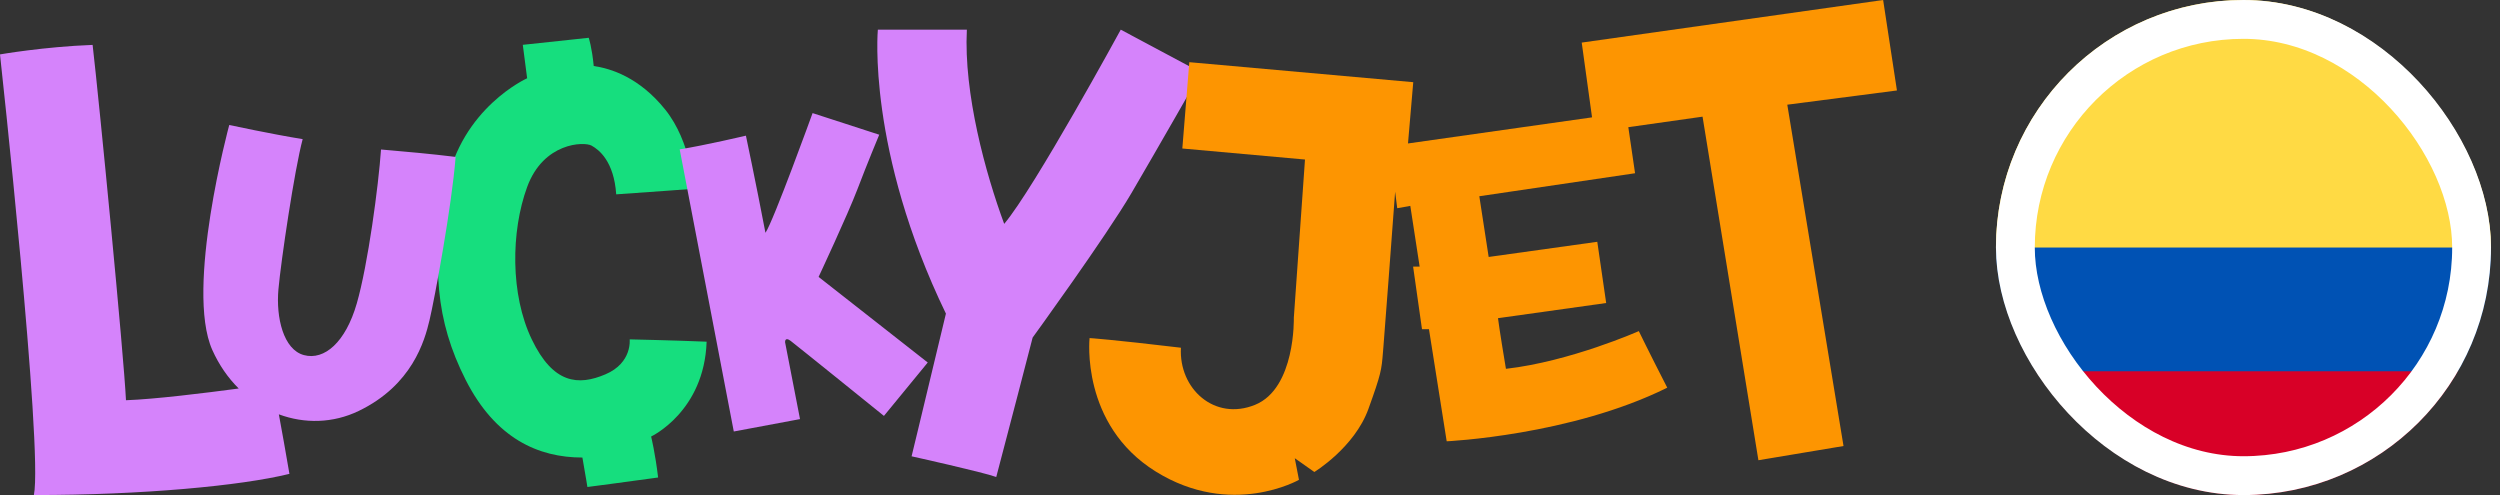 <svg width="202" height="40" viewBox="0 0 202 40" fill="none" xmlns="http://www.w3.org/2000/svg">
<rect x="0" y="0" width="202" height="40" fill="#333333" stroke="none"/>
<g clip-path="url(#clip0_2448_788)">
<path d="M56.061 15.252C56.061 15.252 55.859 11.482 53.751 8.856C51.643 6.23 49.333 5.533 47.973 5.333C47.825 3.798 47.569 3.053 47.569 3.053L42.242 3.622L42.593 6.324C42.593 6.324 37.266 8.704 36.06 15.052C34.855 21.401 35.205 25.914 37.616 30.674C40.027 35.434 43.495 36.969 47.058 36.969C47.361 38.705 47.462 39.349 47.462 39.349C47.462 39.349 51.631 38.804 53.175 38.581C52.95 36.647 52.611 35.27 52.611 35.27C52.611 35.27 56.905 33.259 57.095 27.608C54.422 27.497 50.877 27.421 50.877 27.421C50.877 27.421 51.103 29.32 48.917 30.246C46.732 31.178 44.695 31.026 42.967 27.421C41.233 23.816 41.274 18.716 42.593 15.111C43.911 11.506 47.189 11.43 47.795 11.764C48.401 12.098 49.606 13.03 49.79 15.703C52.427 15.527 56.061 15.252 56.061 15.252Z" fill="#16DE7E"/>
<path fill-rule="evenodd" clip-rule="evenodd" d="M76.43 25.34C70.028 12.104 70.93 2.397 70.93 2.397H78.122C77.861 7.567 79.63 13.998 81.139 18.089C83.586 15.188 90.557 2.397 90.557 2.397L97.036 5.856C97.036 5.856 93.497 12.063 91.424 15.598C89.352 19.133 83.437 27.275 83.437 27.275C83.437 27.275 81.175 36.014 80.497 38.541C79.369 38.136 73.656 36.87 73.656 36.87C73.656 36.87 74.167 34.783 76.43 25.34ZM2.738 40C3.492 36.278 0 4.396 0 4.396C0 4.396 3.563 3.774 7.483 3.628C8.011 8.165 10.007 28.675 10.179 32.339C12.499 32.258 16.566 31.756 19.288 31.391C18.429 30.539 17.696 29.493 17.151 28.27C14.942 23.311 18.523 10.099 18.523 10.099C18.523 10.099 21.95 10.838 24.456 11.242C23.802 13.669 22.698 21.107 22.496 23.388C22.294 25.668 22.9 28.247 24.557 28.692C26.214 29.138 27.924 27.649 28.826 24.525C29.729 21.401 30.584 15.005 30.786 12.08C30.975 12.097 31.205 12.117 31.469 12.14C32.747 12.251 34.816 12.431 36.814 12.678C36.517 16.594 35.11 24.179 34.706 25.867C34.308 27.555 33.298 31.125 28.981 33.206C26.908 34.205 24.607 34.25 22.531 33.478C22.781 34.831 23.096 36.577 23.386 38.288C19.467 39.255 11.479 40 2.738 40ZM54.919 12.069L59.29 34.865L64.641 33.863L63.435 27.655C63.435 27.655 63.4 27.175 63.886 27.544C64.373 27.913 71.422 33.605 71.422 33.605L74.962 29.291L66.143 22.374C66.143 22.374 68.477 17.391 69.273 15.31C70.063 13.229 71.042 10.885 71.042 10.885L65.656 9.138C65.656 9.138 62.491 17.878 61.849 18.81C61.06 14.683 60.27 10.961 60.27 10.961C60.27 10.961 56.992 11.735 54.919 12.069Z" fill="#D583FB"/>
<path fill-rule="evenodd" clip-rule="evenodd" d="M152.157 0L127.803 3.441L128.637 9.482L113.766 11.591L114.191 6.641L96.096 5.024L95.532 11.999L105.443 12.89L104.541 25.681C104.541 25.681 104.689 31.372 101.411 32.709C98.133 34.045 95.235 31.407 95.419 28.096C89.807 27.427 88.037 27.316 88.037 27.316C88.037 27.316 87.283 34.309 93.388 38.102C99.493 41.894 104.956 38.77 104.956 38.77L104.618 37.023L106.198 38.137C106.198 38.137 109.44 36.167 110.568 33.043C111.605 30.172 111.629 29.875 111.741 28.491C111.751 28.369 111.762 28.237 111.774 28.096C111.887 26.771 112.457 19.114 112.726 15.492L112.896 16.823L113.953 16.636L114.707 21.542H114.179L114.897 26.601H115.461L116.893 35.657C116.893 35.657 126.917 35.194 134.714 31.325C133.17 28.312 132.416 26.753 132.416 26.753C132.416 26.753 126.875 29.209 121.679 29.801C121.15 26.642 121.038 25.709 121.038 25.709L129.779 24.484L129.061 19.537L120.284 20.762L119.529 15.856L132.113 13.998L131.568 10.276L137.566 9.426L142.079 37.187L148.956 36.038L144.413 8.459L153.273 7.31L152.157 0Z" fill="#FD9501"/>
<g clip-path="url(#clip1_2448_788)">
<g clip-path="url(#clip2_2448_788)">
<path d="M161.273 20C161.273 8.954 170.228 0 181.273 0C192.319 0 201.273 8.954 201.273 20L181.273 21.739L161.273 20Z" fill="#FFDA44"/>
<path d="M163.949 30C167.407 35.978 173.87 40 181.273 40C188.676 40 195.139 35.978 198.597 30L181.273 28.696L163.949 30Z" fill="#D80027"/>
<path d="M198.597 30C200.299 27.058 201.273 23.643 201.273 20H161.273C161.273 23.643 162.248 27.058 163.95 30H198.597Z" fill="#0052B4"/>
</g>
</g>
<rect x="162.842" y="1.569" width="36.863" height="36.863" rx="18.431" stroke="white" stroke-width="3.137"/>
</g>
<defs>
<clipPath id="clip0_2448_788">
<rect width="202" height="40" fill="white"/>
</clipPath>
<clipPath id="clip1_2448_788">
<rect x="161.273" width="40" height="40" rx="20" fill="white"/>
</clipPath>
<clipPath id="clip2_2448_788">
<rect width="40" height="40" fill="white" transform="translate(161.273)"/>
</clipPath>
</defs>
</svg>

